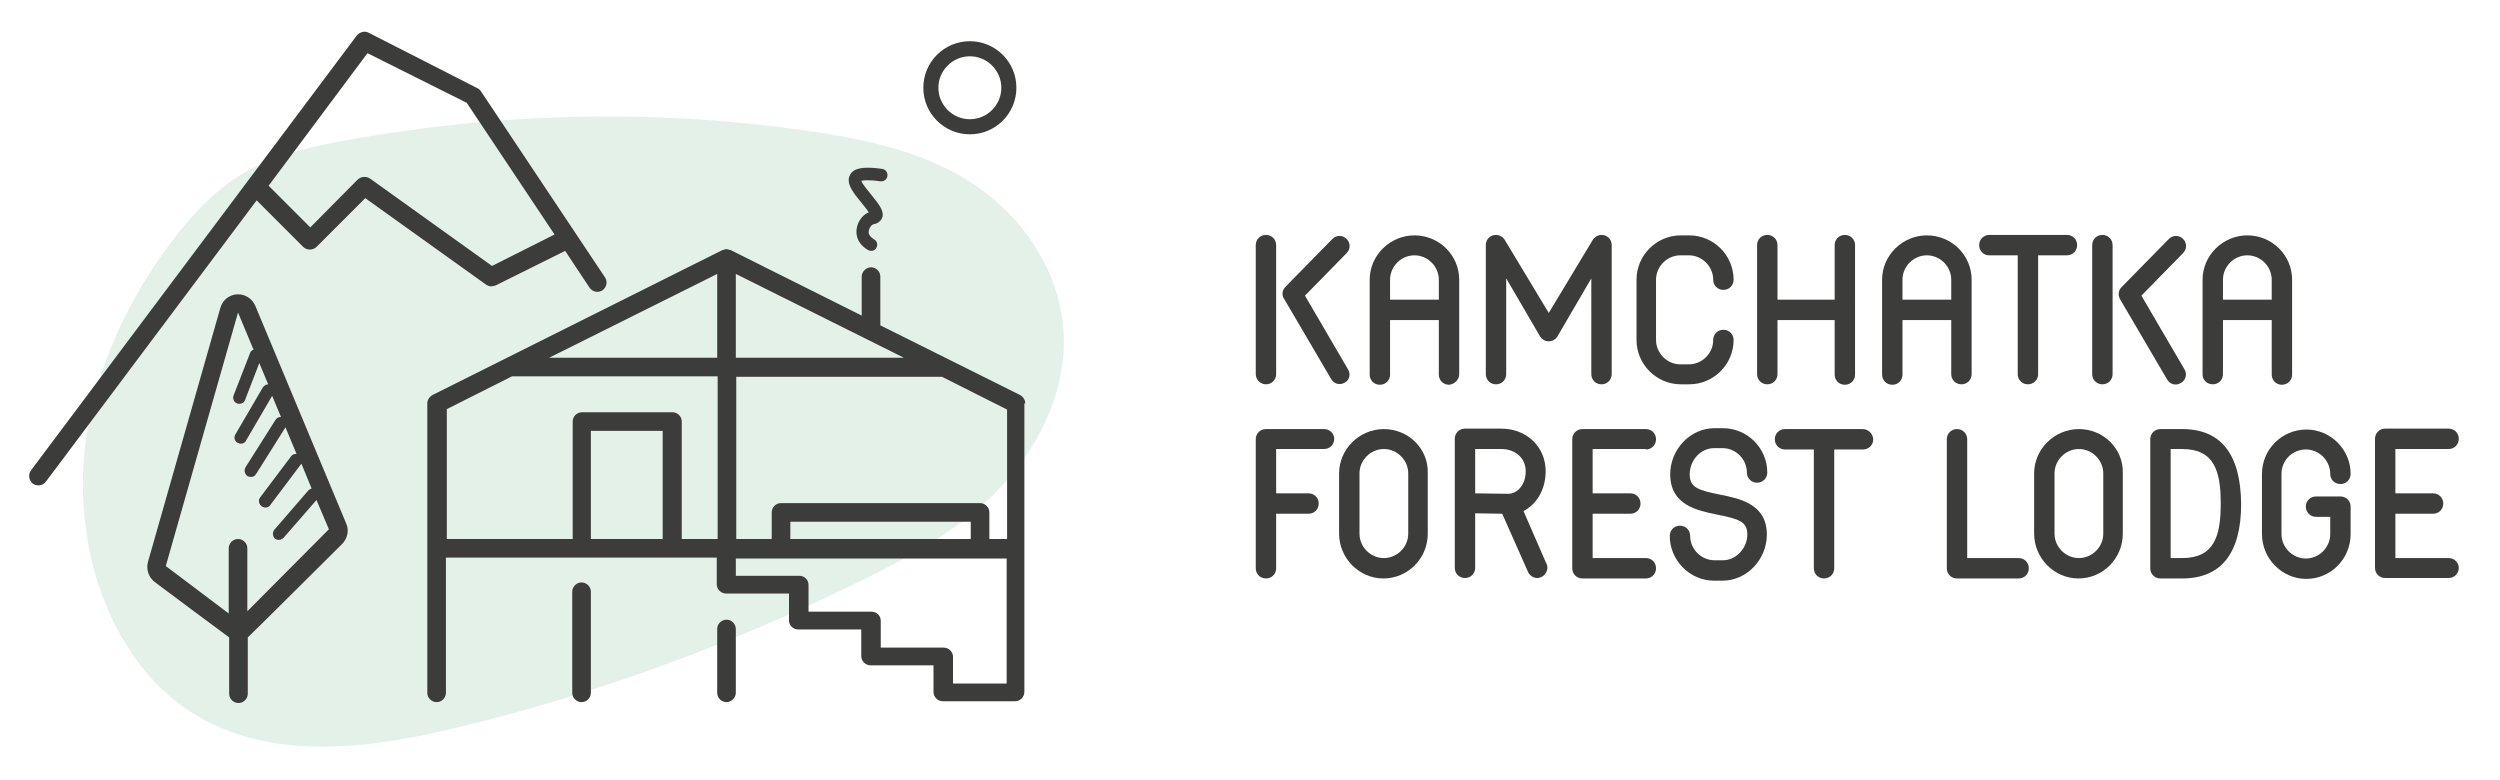 <?xml version="1.0" encoding="UTF-8"?> <!-- Generator: Adobe Illustrator 25.2.1, SVG Export Plug-In . SVG Version: 6.00 Build 0) --> <svg xmlns="http://www.w3.org/2000/svg" xmlns:xlink="http://www.w3.org/1999/xlink" id="Слой_1" x="0px" y="0px" viewBox="0 0 564 176" style="enable-background:new 0 0 564 176;" xml:space="preserve"> <style type="text/css"> .st0{opacity:0.57;fill:#CDE6D8;} .st1{fill:#3C3C3B;} </style> <g> <path class="st0" d="M125.5,26.5c18.9-0.7,37.9,0.3,56.6,3c13,1.9,26.3,4.6,37.5,12c11.2,7.4,20.1,20.2,20.4,34.8 c0.3,12.8-6.1,25.2-14.7,34.1c-8.6,8.9-19.3,14.8-30,20.1c-29.5,14.6-60.2,25.9-91.6,33.5c-20.4,5-43,8-60.7-3.4 c-18.6-12-27.1-38.4-23.5-62.3C22,81.9,29.4,66.7,39.1,54c12.4-16.2,22.3-19.4,40.8-22.7C95,28.7,110.3,27,125.5,26.5z"></path> <g> <path class="st1" d="M131.2,131.4c-1.2,0-2.1,1-2.1,2.1v22.8c0,1.2,1,2.1,2.1,2.1c1.2,0,2.1-1,2.1-2.1v-22.8 C133.3,132.4,132.4,131.4,131.2,131.4z"></path> <path class="st1" d="M163.9,139.8c-1.2,0-2.1,1-2.1,2.1v14.4c0,1.2,1,2.1,2.1,2.1s2.1-1,2.1-2.1v-14.4 C166,140.8,165.1,139.8,163.9,139.8z"></path> <path class="st1" d="M57.6,69c-0.7-1.6-2.2-2.6-3.9-2.6c-0.1,0-0.2,0-0.2,0c-1.8,0.1-3.3,1.3-3.8,3.1l-16.3,57.2 c-0.5,1.7,0.1,3.5,1.5,4.6c0,0,16.6,12.4,16.8,12.5v12.7c0,1.2,1,2.1,2.1,2.1c1.2,0,2.1-1,2.1-2.1v-12.7 c0.3-0.2,21.3-21.1,21.3-21.1c1.2-1.2,1.6-3.1,0.9-4.6L57.6,69z M55.8,137.9v-14.2c0-1.2-1-2.1-2.1-2.1c-1.2,0-2.1,1-2.1,2.1v14.7 l-14.2-10.7l16.3-57.2l3.5,8.4c-0.4,0.1-0.7,0.4-0.8,0.8l-3.7,9.5c-0.3,0.7,0.1,1.6,0.8,1.8c0.2,0.1,0.3,0.1,0.5,0.1 c0.6,0,1.1-0.3,1.3-0.9l3.2-8.3l2,4.8c-0.5,0-0.9,0.3-1.2,0.7L53.1,98c-0.4,0.7-0.2,1.5,0.5,1.9c0.2,0.1,0.5,0.2,0.7,0.2 c0.5,0,1-0.2,1.2-0.7l5.9-10.1l2,4.8c-0.5-0.1-1,0.2-1.3,0.7l-6.7,10.6c-0.4,0.7-0.2,1.5,0.4,2c0.2,0.1,0.5,0.2,0.8,0.2 c0.5,0,0.9-0.2,1.2-0.7l6.6-10.5l2.5,6c-0.5,0-0.9,0.1-1.2,0.5l-7,9.3c-0.5,0.6-0.3,1.5,0.3,2c0.3,0.2,0.6,0.3,0.9,0.3 c0.4,0,0.9-0.2,1.1-0.6l7-9.3l2.3,5.6c-0.3,0.1-0.5,0.2-0.7,0.4l-7.7,8.9c-0.5,0.6-0.4,1.5,0.1,2c0.3,0.2,0.6,0.3,0.9,0.3 c0.4,0,0.8-0.2,1.1-0.5l7.4-8.5l2.8,6.6L55.8,137.9z"></path> <path class="st1" d="M110.8,64.6c0.3,0,0.7-0.1,1-0.2l15.7-7.8l5.5,8.3c0.7,1,2,1.2,2.9,0.6c1-0.7,1.2-2,0.6-2.9l-28-42 c-0.2-0.3-0.5-0.6-0.8-0.7L83.2,7.4c-0.9-0.5-2-0.2-2.7,0.6L7,106.1c-0.7,0.9-0.5,2.3,0.4,3c0.4,0.3,0.8,0.4,1.3,0.4 c0.6,0,1.3-0.3,1.7-0.9l47.5-63.4l10.5,10.5c0.8,0.8,2.2,0.8,3,0l11-11l27.1,19.4C109.9,64.4,110.4,64.6,110.8,64.6z M80.7,40.5 L70,51.3l-9.4-9.4L82.9,12l22.4,11.2l19.8,29.7L111,60L83.5,40.3C82.6,39.7,81.5,39.8,80.7,40.5z"></path> <path class="st1" d="M218.8,30.3c5.8,0,10.5-4.7,10.5-10.5c0-5.8-4.7-10.5-10.5-10.5c-5.8,0-10.5,4.7-10.5,10.5 C208.3,25.6,213,30.3,218.8,30.3z M218.8,12.7c3.9,0,7.1,3.2,7.1,7.1c0,3.9-3.2,7.1-7.1,7.1c-3.9,0-7.1-3.2-7.1-7.1 C211.7,15.9,214.9,12.7,218.8,12.7z"></path> <path class="st1" d="M196,47.9c-1.3,0.5-2.4,1.9-2.7,3.5c-0.4,2,0.5,3.8,2.5,5c0.2,0.1,0.5,0.2,0.7,0.2c0.5,0,1-0.2,1.2-0.7 c0.4-0.7,0.2-1.5-0.5-1.9c-1.3-0.8-1.3-1.6-1.2-1.9c0.1-0.8,0.7-1.4,1-1.5c1.3-0.2,1.8-1,2-1.4c0.6-1.5-0.7-3.1-2.4-5.2 c-0.7-0.9-2-2.4-2.3-3.2c0.4-0.1,1.5-0.3,4.3,0.1c0.8,0.1,1.5-0.4,1.6-1.2c0.1-0.8-0.4-1.5-1.2-1.6c-4.2-0.6-6.4-0.2-7.2,1.3 c-1.1,1.9,0.7,4.1,2.6,6.4C194.9,46.4,195.6,47.3,196,47.9z"></path> <path class="st1" d="M231.3,91c0-0.8-0.5-1.5-1.2-1.9l-31.5-15.7V62.4c0-1.2-1-2.1-2.1-2.1s-2.1,1-2.1,2.1v8.8l-29.6-14.8 c0,0,0,0-0.1,0c-0.1,0-0.2-0.1-0.3-0.1c0,0-0.1,0-0.1,0c-0.1,0-0.3-0.1-0.4-0.1c0,0,0,0,0,0c-0.2,0-0.3,0-0.4,0.1c0,0-0.1,0-0.1,0 c-0.1,0-0.2,0.1-0.3,0.1c0,0,0,0-0.1,0L97.6,89.1c-0.7,0.4-1.2,1.1-1.2,1.9v65.3c0,1.2,1,2.1,2.1,2.1c1.2,0,2.1-1,2.1-2.1v-30.5 h61.1v6c0,1.2,1,2.1,2.1,2.1h14.2l0,6c0,0.6,0.2,1.1,0.6,1.5c0.4,0.4,0.9,0.6,1.5,0.6l14.2,0v6c0,1.2,1,2.1,2.1,2.1h14.2v6 c0,1.2,1,2.1,2.1,2.1h16.3c1.2,0,2.1-1,2.1-2.1c0,0,0,0,0,0V91z M149.5,121.6h-16.2V97.2h16.2V121.6z M161.8,121.6h-8V95.1 c0-1.2-1-2.1-2.1-2.1h-20.4c-1.2,0-2.1,1-2.1,2.1v26.5h-28.4V92.3l14.7-7.4h46.4V121.6z M161.8,80.7h-37.9l37.9-18.9V80.7z M166,61.8l37.9,18.9H166V61.8z M227.1,154.2H215v-6c0-1.2-1-2.1-2.1-2.1h-14.2v-6c0-0.6-0.2-1.1-0.6-1.5 c-0.4-0.4-0.9-0.6-1.5-0.6l-14.2,0l0-6c0-0.6-0.2-1.1-0.6-1.5c-0.4-0.4-0.9-0.6-1.5-0.6H166v-3.9h61.1V154.2z M178.3,121.6v-3.9 h40.7v3.9H178.3z M227.1,121.6h-3.9v-6c0-1.2-1-2.1-2.1-2.1h-44.9c-1.2,0-2.1,1-2.1,2.1v6h-8V85h46.4l14.7,7.4V121.6z"></path> <path class="st1" d="M285.6,86.7c1.3,0,2.3-1,2.3-2.3V71V65v-9.7c0-1.3-1-2.3-2.3-2.3c-1.3,0-2.3,1-2.3,2.3v29.1 C283.3,85.7,284.4,86.7,285.6,86.7z"></path> <path class="st1" d="M304.1,83.3l-9.7-16.6l9.4-9.6c0.9-0.9,0.9-2.3,0-3.2c-0.9-0.9-2.3-0.9-3.2,0l-10.6,10.8 c-0.8,0.8-0.9,2-0.2,2.9c0,0,0,0,0,0l10.5,17.9c0.6,1.1,2,1.5,3.1,0.8C304.4,85.8,304.8,84.4,304.1,83.3z"></path> <path class="st1" d="M474.3,86.7c1.3,0,2.3-1,2.3-2.3V71V65v-9.7c0-1.3-1-2.3-2.3-2.3c-1.3,0-2.3,1-2.3,2.3v29.1 C472,85.7,473,86.7,474.3,86.7z"></path> <path class="st1" d="M478.4,67.7l10.5,17.9c0.6,1.1,2,1.5,3.1,0.8c1.1-0.6,1.5-2,0.8-3.1l-9.7-16.6l9.4-9.6c0.9-0.9,0.9-2.3,0-3.2 c-0.9-0.9-2.3-0.9-3.2,0l-10.6,10.8C477.8,65.5,477.8,66.8,478.4,67.7C478.4,67.7,478.4,67.7,478.4,67.7z"></path> <path class="st1" d="M440.2,84.4c0,1.3,1,2.3,2.3,2.3s2.3-1,2.3-2.3V63.1c0-5.5-4.5-10-10.1-10c-5.5,0-10.1,4.5-10.1,10v21.4 c0,1.3,1,2.3,2.3,2.3c1.3,0,2.3-1,2.3-2.3V72.2h11V84.4z M429.2,67.6v-4.5c0-3,2.5-5.5,5.5-5.5s5.5,2.5,5.5,5.5v4.5H429.2z"></path> <path class="st1" d="M499.2,86.7c1.3,0,2.3-1,2.3-2.3V72.2h11v12.3c0,1.3,1,2.3,2.3,2.3c1.3,0,2.3-1,2.3-2.3V63.1 c0-5.5-4.5-10-10.1-10c-5.5,0-10.1,4.5-10.1,10v21.4C496.9,85.7,497.9,86.7,499.2,86.7z M501.5,63.1c0-3,2.5-5.5,5.5-5.5 c3,0,5.5,2.5,5.5,5.5v4.5h-11V63.1z"></path> <path class="st1" d="M329.2,84.4V63.1c0-5.5-4.5-10-10.1-10c-5.5,0-10.1,4.5-10.1,10v21.4c0,1.3,1,2.3,2.3,2.3 c1.3,0,2.3-1,2.3-2.3V72.2h11v12.3c0,1.3,1,2.3,2.3,2.3C328.1,86.7,329.2,85.7,329.2,84.4z M324.6,67.6h-11v-4.5 c0-3,2.5-5.5,5.5-5.5c3,0,5.5,2.5,5.5,5.5V67.6z"></path> <path class="st1" d="M359,84.4c0,1.3,1,2.3,2.3,2.3c1.3,0,2.3-1,2.3-2.3V55.3c0-1-0.6-1.9-1.6-2.2c-1-0.3-2,0.1-2.6,0.9l-10,16.6 l-10-16.6c-0.6-0.8-1.6-1.2-2.6-0.9c-1,0.3-1.6,1.2-1.6,2.2v29.1c0,1.3,1,2.3,2.3,2.3c1.3,0,2.3-1,2.3-2.3V62.8l7.7,13.2 c0.4,0.6,1.1,1,1.9,1c0.8,0,1.5-0.4,1.9-1l7.7-13.2V84.4z"></path> <path class="st1" d="M379.2,86.7h1.9c5.5,0,10-4.5,10-10c0-1.3-1-2.3-2.3-2.3c-1.3,0-2.3,1-2.3,2.3c0,3-2.5,5.5-5.5,5.5h-1.9 c-3,0-5.5-2.5-5.5-5.5V63.1c0-3,2.5-5.5,5.5-5.5h1.9c3,0,5.5,2.5,5.5,5.5c0,1.3,1,2.3,2.3,2.3c1.3,0,2.3-1,2.3-2.3 c0-5.5-4.5-10-10-10h-1.9c-5.5,0-10,4.5-10,10v13.6C369.2,82.2,373.7,86.7,379.2,86.7z"></path> <path class="st1" d="M401,72.2h12.9v12.3c0,1.3,1,2.3,2.3,2.3c1.3,0,2.3-1,2.3-2.3V55.3c0-1.3-1-2.3-2.3-2.3c-1.3,0-2.3,1-2.3,2.3 v12.3H401V55.3c0-1.3-1-2.3-2.3-2.3s-2.3,1-2.3,2.3v29.1c0,1.3,1,2.3,2.3,2.3s2.3-1,2.3-2.3V72.2z"></path> <path class="st1" d="M448.7,57.6h6.5v26.8c0,1.3,1,2.3,2.3,2.3c1.3,0,2.3-1,2.3-2.3V57.6h6.5c1.3,0,2.3-1,2.3-2.3 c0-1.3-1-2.3-2.3-2.3h-17.5c-1.3,0-2.3,1-2.3,2.3C446.5,56.6,447.5,57.6,448.7,57.6z"></path> <path class="st1" d="M298.7,96.8h-13.1c-1.3,0-2.3,1-2.3,2.3v29.1c0,1.3,1,2.3,2.3,2.3c1.3,0,2.3-1,2.3-2.3v-12.3h7.3 c1.3,0,2.3-1,2.3-2.3c0-1.3-1-2.3-2.3-2.3h-7.3v-10h10.8c1.3,0,2.3-1,2.3-2.3C301,97.8,300,96.8,298.7,96.8z"></path> <path class="st1" d="M312.2,96.8L312.2,96.8c-5.5,0-10.1,4.5-10.1,10v13.6c0,5.5,4.5,10.1,10,10.1h0c5.5,0,10-4.5,10-10.1v-13.6 C322.3,101.3,317.8,96.8,312.2,96.8z M317.7,120.4c0,3-2.5,5.5-5.5,5.5h0c-3,0-5.5-2.5-5.5-5.5v-13.6c0-3,2.5-5.5,5.5-5.5h0 c3,0,5.5,2.5,5.5,5.5V120.4z"></path> <path class="st1" d="M469,96.8L469,96.8c-5.5,0-10.1,4.5-10.1,10v13.6c0,5.5,4.5,10.1,10,10.1h0c5.5,0,10-4.5,10-10.1v-13.6 C479.1,101.3,474.6,96.8,469,96.8z M474.5,120.4c0,3-2.5,5.5-5.5,5.5h0c-3,0-5.5-2.5-5.5-5.5v-13.6c0-3,2.5-5.5,5.5-5.5h0 c3,0,5.5,2.5,5.5,5.5V120.4z"></path> <path class="st1" d="M343.7,115.3c3.2-1.7,5-5.1,5-9c0-5.5-4.3-9.6-10-9.6h-8.2c-1.3,0-2.3,1-2.3,2.3v29.1c0,1.3,1,2.3,2.3,2.3 s2.3-1,2.3-2.3v-12.3l6.1,0.1l5.9,13.3c0.4,0.7,1.2,1.2,2,1.2c0.4,0,0.7-0.1,1.1-0.3c0.5-0.3,0.9-0.8,1.1-1.4 c0.2-0.6,0.1-1.2-0.2-1.7L343.7,115.3z M340.2,111.4l-7.4-0.1v-10h5.9c3.2,0,5.5,2.1,5.5,5C344.2,109.3,342.4,111.4,340.2,111.4z"></path> <path class="st1" d="M371.3,101.4c1.3,0,2.3-1,2.3-2.3c0-1.3-1-2.3-2.3-2.3H357c-1.3,0-2.3,1-2.3,2.3v29.1c0,1.3,1,2.3,2.3,2.3 h14.3c1.3,0,2.3-1,2.3-2.3c0-1.3-1-2.3-2.3-2.3h-12v-10h8.5c1.3,0,2.3-1,2.3-2.3c0-1.3-1-2.3-2.3-2.3h-8.5v-10H371.3z"></path> <path class="st1" d="M386.7,101.1h1.9c3,0,5.5,2.5,5.5,5.5c0,1.3,1,2.3,2.3,2.3s2.3-1,2.3-2.3c0-5.5-4.5-10-10-10h-1.9 c-5.5,0-10,4.8-10,10.4c0,7,6.2,8.2,10.6,9.1c5,1,6.8,1.6,6.8,4.5c0,3-2.5,5.8-5.5,5.8h-1.9c-3,0-5.5-2.5-5.5-5.5 c0-1.3-1-2.3-2.3-2.3c-1.3,0-2.3,1-2.3,2.3c0,5.5,4.5,10.1,10,10.1h1.9c5.5,0,10-4.8,10-10.4c0-6.9-6.1-8.1-10.5-9 c-5-1-6.9-1.6-6.9-4.6C381.2,103.8,383.7,101.1,386.7,101.1z"></path> <path class="st1" d="M420.2,96.8h-17.5c-1.3,0-2.3,1-2.3,2.3c0,1.3,1,2.3,2.3,2.3h6.5v26.8c0,1.3,1,2.3,2.3,2.3 c1.3,0,2.3-1,2.3-2.3v-26.8h6.5c1.3,0,2.3-1,2.3-2.3C422.5,97.8,421.5,96.8,420.2,96.8z"></path> <path class="st1" d="M455.4,125.9h-11.6V99.1c0-1.3-1-2.3-2.3-2.3c-1.3,0-2.3,1-2.3,2.3v29.1c0,1.3,1,2.3,2.3,2.3h13.9 c1.3,0,2.3-1,2.3-2.3C457.7,126.9,456.7,125.9,455.4,125.9z"></path> <path class="st1" d="M492.3,96.8h-4.9c-1.3,0-2.3,1-2.3,2.3v29.1c0,1.3,1,2.3,2.3,2.3h4.9c8.8,0,13.3-5.7,13.3-16.8 C505.5,102.5,501.1,96.8,492.3,96.8z M492.3,125.9h-2.6v-24.6h2.6c7.2,0,8.7,4.9,8.7,12.3C501,121,499.5,125.9,492.3,125.9z"></path> <path class="st1" d="M520.2,101.4c3,0,5.5,2.5,5.5,5.5c0,1.3,1,2.3,2.3,2.3c1.3,0,2.3-1,2.3-2.3c0-5.5-4.5-10-10-10 c-5.5,0-10,4.5-10,10v13.6c0,5.5,4.5,10.1,10,10.1c5.5,0,10-4.5,10-10.1v-6.2c0-1.3-1-2.3-2.3-2.3h-5.5c-1.3,0-2.3,1-2.3,2.3 s1,2.3,2.3,2.3h3.2v3.9c0,3-2.5,5.5-5.5,5.5c-3,0-5.5-2.5-5.5-5.5v-13.6C514.7,103.8,517.2,101.4,520.2,101.4z"></path> <path class="st1" d="M552.4,125.9h-12v-10h8.5c1.3,0,2.3-1,2.3-2.3c0-1.3-1-2.3-2.3-2.3h-8.5v-10h12c1.3,0,2.3-1,2.3-2.3 c0-1.3-1-2.3-2.3-2.3h-14.3c-1.3,0-2.3,1-2.3,2.3v29.1c0,1.3,1,2.3,2.3,2.3h14.3c1.3,0,2.3-1,2.3-2.3 C554.7,126.9,553.7,125.9,552.4,125.9z"></path> </g> </g> </svg> 